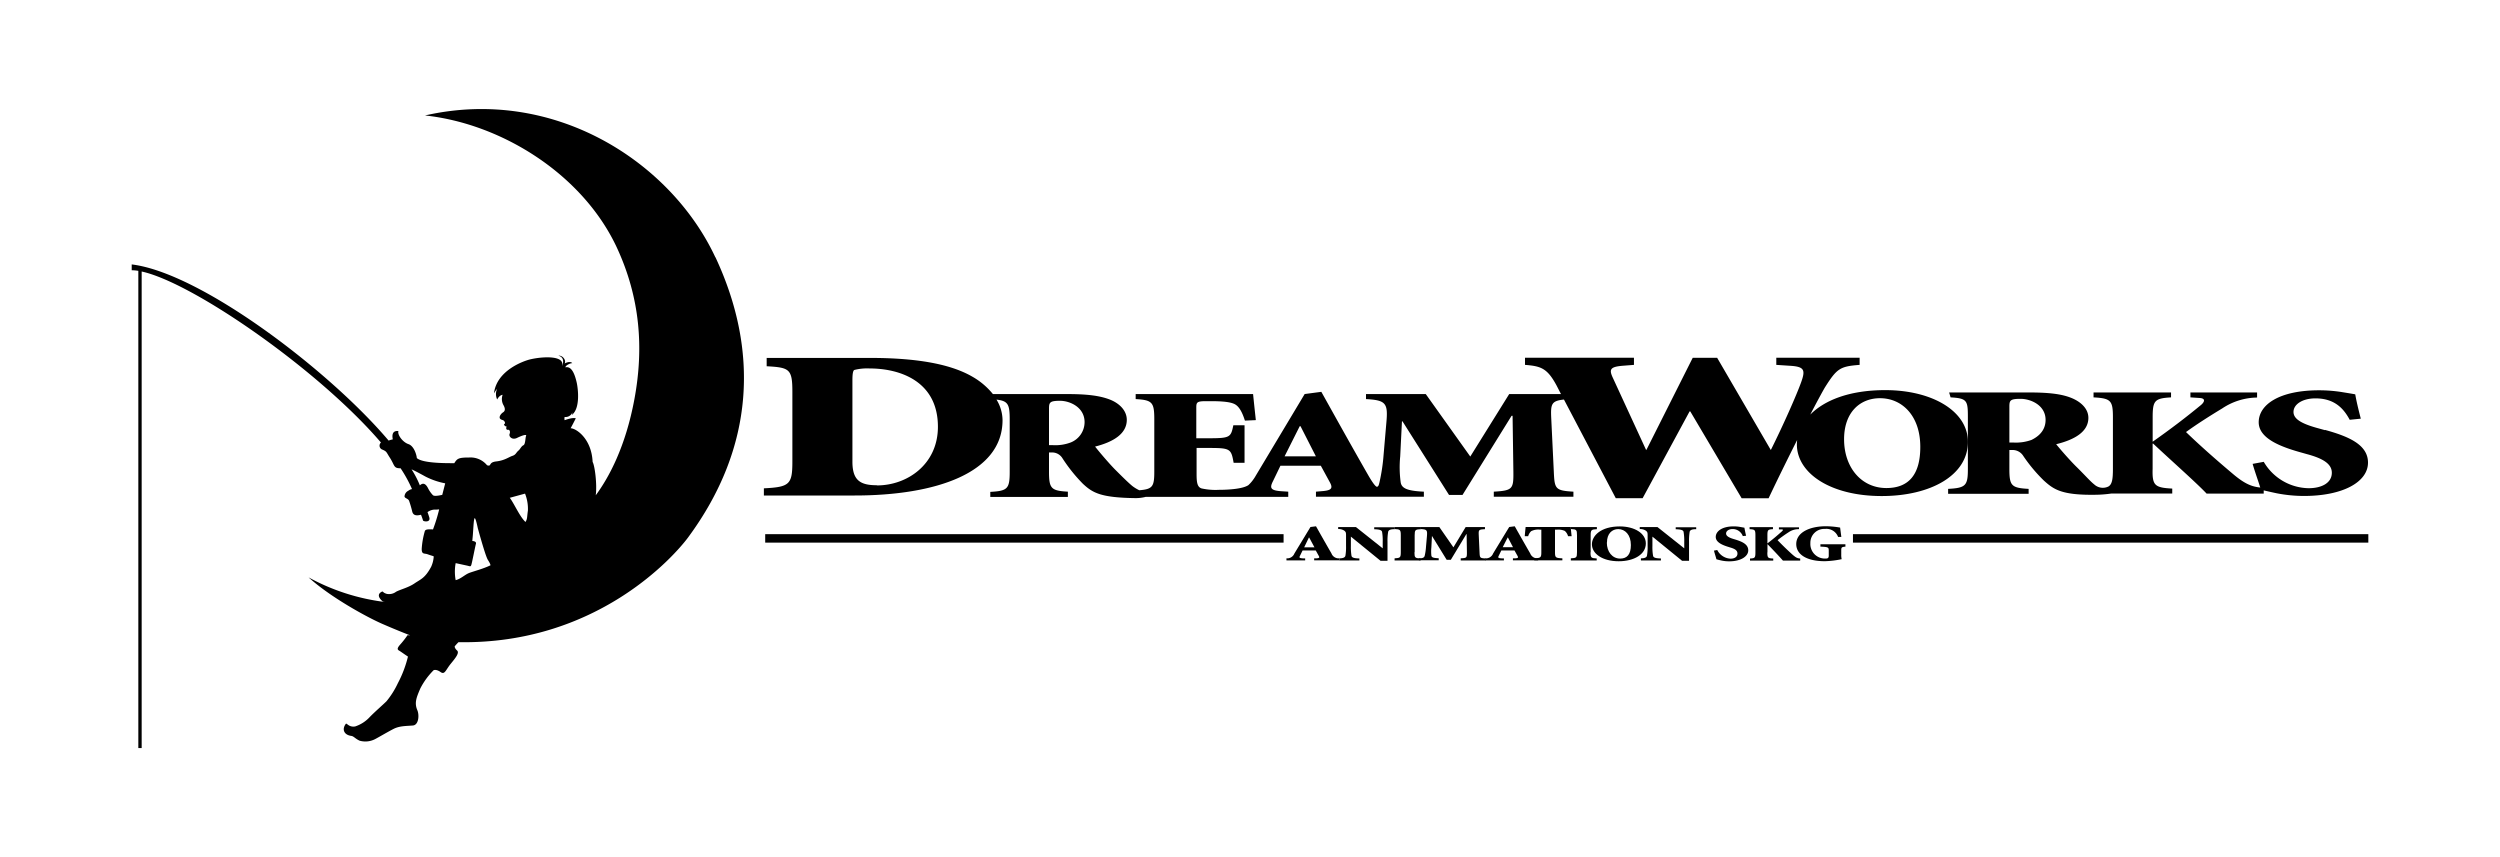 <svg id="Layer_1" data-name="Layer 1" xmlns="http://www.w3.org/2000/svg" viewBox="0 0 600 205.72"><path d="M558,103.24l-1.33-.37c-3.93-1.05-6.23-2.16-6.23-4s2.17-3.26,5.27-3.26c4.77,0,6.89,2.66,8.22,5.14l2.66-.27c-.66-2.55-1.08-4.38-1.33-5.84-.78-.15-1.74-.3-3.14-.53a35,35,0,0,0-5.56-.44c-9.51,0-14.47,3.44-14.47,7.67,0,4,5.56,6,10.58,7.37l.91.26c3.76,1,6.06,2.28,6.06,4.49,0,2.44-2.42,3.71-5.57,3.71a12.73,12.73,0,0,1-10.77-6.33l-2.67.49c.65,2.24,1.35,4.09,1.83,5.68-2-.23-3.61-.8-6.44-3.17-3.74-3.15-7.68-6.58-11.38-10.15,2.52-1.83,5.49-3.73,8.71-5.68a15.34,15.34,0,0,1,8.35-2.6V94.19h-16v1.18l2.26.15c1.61.12,1,1.14.12,1.81-3.46,2.85-7.09,5.62-11.44,8.68v-5.83c0-4.05.47-4.58,4.41-4.81V94.19h-18.6v1.18c4.18.23,4.65.76,4.65,4.81v12.35c0,2.38-.17,3.72-1.1,4.24a3.05,3.05,0,0,1-3.41-.53c-.95-.74-2.28-2.29-4.32-4.28-1.73-1.72-3.95-4.3-4.79-5.35,4.44-1.08,7.73-3,7.73-6.32,0-2.21-1.8-3.89-4.19-4.83s-5.46-1.27-10.14-1.27H467.79l.35,1.18c4,.23,4.15.76,4.15,4.81v12.35c0,4-.48,4.58-4.74,4.8v1.18h19.32v-1.18c-4.15-.22-4.62-.76-4.62-4.8V108H483a3,3,0,0,1,2.53,1.34,37.52,37.52,0,0,0,5,6c2.4,2.17,4.34,3.56,12.7,3.4a29,29,0,0,0,3.55-.3h14.56v-1.18c-4.24-.22-4.83-.76-4.71-4.8v-6h.12c4.35,4.08,10.57,9.58,12.83,12h13.71v-.77c.76.18,1.79.42,3.13.7a34.37,34.37,0,0,0,6.53.64c9.38,0,15.37-3.37,15.37-8,0-4.38-4.79-6.32-10.35-7.86m-70.38,2.4a11,11,0,0,1-4.5.63h-.84v-8.6c0-1.5.18-1.88,2.69-1.88,2.35,0,6,1.47,6,5.06,0,1.84-.9,3.59-3.36,4.79"/><path d="M452.46,93.63c-8.8,0-14.7,2.54-18,5.88,2-3.85,3.36-6.28,3.55-6.58,2.86-4.52,3.61-5,8.3-5.36V85.85h-20v1.72l3.18.21c3.61.2,3.85,1,2.77,4S428,102,425,108l-.17-.28L412.12,85.88h-5.87l-11,21.87-.17.28-7.95-17.25c-1-2.11-.76-2.74,2.34-3l2.68-.21V85.85H366v1.72c3.86.31,5.36.79,7.63,5.05l1,1.95H362.21l-9.34,15-10.69-15H327.84v1.21c4.82.26,5.32,1,4.88,5.74l-.66,7.66a45.21,45.21,0,0,1-1,6.64c-.11.39-.17.88-.54,1s-1.34-1.37-2.14-2.76c-2.22-3.87-4.74-8.34-7.26-12.85l-4-7.17-4,.53-11.74,19.6q-.19.35-.39.63a8.91,8.91,0,0,1-1.36,1.62c-1.31.91-4.71,1.14-7.09,1.14a15.37,15.37,0,0,1-4.17-.34c-1.07-.34-1.19-1.56-1.19-3.54v-6.17h3c5.12,0,5.3.22,5.89,3.56h2.62v-9H296c-.59,2.88-.77,3.11-5.89,3.11h-3V97.87c0-1.32.12-1.59,2.38-1.59h1c3.17,0,5.13.22,6.08.86s1.61,1.94,2.21,3.81l2.62-.12c-.31-2.84-.6-5.6-.66-6.26H272.56v1.21c4,.23,4.47.77,4.47,4.86v12.52c0,3.6-.38,4.24-3.6,4.5a9.26,9.26,0,0,1-1.65-1c-.94-.77-2.24-2.05-4.25-4.06-1.7-1.75-3.88-4.36-4.71-5.42,4.36-1.1,7.61-3.07,7.61-6.41,0-2.24-1.78-4-4.13-4.9s-5.37-1.29-10-1.29h-18a17.3,17.3,0,0,0-4.92-4.17c-5.66-3.29-14.28-4.51-24.66-4.51H184v2c5.5.3,6.17.66,6.17,6.14v16.75c0,5.48-.67,6.1-6.84,6.41v1.72h21.8c19.51,0,35.48-5.44,35.48-18.08a9.6,9.6,0,0,0-1.45-4.93c2.79.31,3.17,1.15,3.17,4.76v12.52c0,4.09-.47,4.64-4.66,4.86v1.21h18.62V118c-4.06-.22-4.53-.77-4.53-4.86v-4.55h.76A2.9,2.9,0,0,1,255,110a38.22,38.22,0,0,0,4.89,6.1c2.36,2.2,4.31,3.34,12.67,3.45a9.88,9.88,0,0,0,2.41-.3h34.21V118l-1.7-.11c-2.69-.19-2.76-.85-1.93-2.48l1.75-3.63H317l2.11,3.87c.77,1.36.64,2-1.52,2.2l-1.76.15v1.21h25.9V118c-4-.18-5.31-.8-5.56-2.2a26.8,26.8,0,0,1-.12-6.26l.42-8.42h.13l11.17,17.67H351l11.78-19h.24l.19,13.35c.05,4.2-.13,4.6-4.7,4.86v1.21h19.11V118c-4.4-.26-4.52-.66-4.71-4.86l-.61-12.71c-.16-3.44,0-4.22,3.05-4.54l12.44,23.68h6.44L405.5,98.74h.17L418,119.59h6.46c2.41-5.1,4.79-9.88,6.86-14a9.77,9.77,0,0,0-.07,1.07c0,6.88,8,12.39,20.37,12.39,11.76,0,20.68-5,20.68-13,0-7.4-8.63-12.42-19.82-12.42m-242,22.83c-4,0-5.9-1.14-5.9-5.66V91.32c0-1.26.08-2.43.5-2.54a12.6,12.6,0,0,1,3.64-.35c7.18,0,16.38,3,16.38,14,0,9-7.35,14.07-14.62,14.07M257,106.18a10.44,10.44,0,0,1-4.42.65h-.82V98.1c0-1.52.18-1.91,2.65-1.91,2.3,0,5.89,1.5,5.89,5.14a5.27,5.27,0,0,1-3.3,4.85m51.3,3.34,3.64-7.24h.18l3.69,7.24Zm144.43,7.61c-6,0-10.15-4.94-10.15-11.71,0-6.55,3.9-9.85,8.62-9.85,5.26,0,9.67,4.16,9.67,11.68,0,6.78-2.88,9.88-8.14,9.88"/><rect x="183.65" y="128.2" width="124.41" height="2.03"/><rect x="444.71" y="128.2" width="123.69" height="2.03"/><path d="M315.4,134l.58,0c.71-.06.75-.19.5-.63l-.7-1.26h-3.16l-.58,1.19c-.27.52-.25.65.64.71l.56,0v.48h-4.49V134a1.86,1.86,0,0,0,1.91-1.17l3.85-6.35,1.33-.17,1.31,2.32c.83,1.46,1.66,2.92,2.39,4.17a1.85,1.85,0,0,0,1.91,1.2v.48H315.4V134M313,131.36h2.47L314.2,129h-.06Z"/><path d="M333,134.6h-1.66l-7.13-5.81h0v2.27a13.14,13.14,0,0,0,.15,2.34c.1.44.62.6,1.89.63v.48h-4.8V134c.85,0,1.35-.19,1.45-.63a12.2,12.2,0,0,0,.15-2.34v-2.27c0-.9,0-1.06-.42-1.4a2.42,2.42,0,0,0-1.47-.39v-.48h4.26l6.43,5.11h0V130a12.25,12.25,0,0,0-.15-2.35c-.1-.43-.62-.59-1.89-.63v-.48h4.92V127c-1,0-1.47.2-1.57.63A12.25,12.25,0,0,0,333,130v4.62"/><path d="M339.47,132.55c0,1.32.15,1.41,1.48,1.48v.48H334.7V134c1.33-.07,1.49-.16,1.49-1.48v-4.06c0-1.33-.16-1.42-1.49-1.49v-.48H341V127c-1.33.07-1.48.16-1.48,1.49v4.06"/><path d="M356.39,126.52V127c-1.47.09-1.55.13-1.49,1.43l.19,4.12c.06,1.36.1,1.4,1.48,1.48v.48h-6V134c1.45-.08,1.5-.12,1.49-1.48l-.07-4.33h-.07l-3.72,6.16h-1l-3.53-5.73h0l-.14,2.73a9.61,9.61,0,0,0,0,2c.08.46.51.57,1.76.63v.48h-4.76V134c.92,0,1.29-.17,1.4-.63a12.78,12.78,0,0,0,.31-2.14l.22-2.49c.13-1.55,0-1.68-1.55-1.77v-.48h4.53l3.38,4.87,2.94-4.87h4.7"/><path d="M363.1,134l.58,0c.71-.06.75-.19.5-.63l-.7-1.26h-3.16l-.58,1.19c-.27.52-.25.65.64.71l.56,0v.48h-4.49V134a1.84,1.84,0,0,0,1.9-1.17l3.86-6.35,1.33-.17,1.31,2.32c.83,1.46,1.66,2.92,2.39,4.17a1.85,1.85,0,0,0,1.92,1.2v.48H363.1V134m-2.45-2.67h2.47L361.9,129h-.06Z"/><path d="M381.72,132.55c0,1.32.16,1.41,1.49,1.48v.48H377V134c1.34-.07,1.48-.16,1.48-1.48v-4.06c0-1.33-.14-1.42-1.48-1.49v-.48h6.25V127c-1.33.07-1.49.16-1.49,1.49v4.06"/><path d="M395,130.42c0,2.63-2.82,4.28-6.52,4.28-3.9,0-6.42-1.81-6.42-4.07,0-2,2.08-4.29,6.69-4.29,3.53,0,6.25,1.65,6.25,4.08m-9.36-.21c0,2.22,1.31,3.85,3.2,3.85,1.66,0,2.57-1,2.57-3.25,0-2.47-1.39-3.83-3.05-3.83C386.9,127,385.67,128.05,385.67,130.21Z"/><path d="M405.37,134.6h-1.66l-7.13-5.81h0v2.27a11.88,11.88,0,0,0,.16,2.34c.09.44.61.6,1.88.63v.48h-4.8V134c.85,0,1.35-.19,1.45-.63a11.88,11.88,0,0,0,.16-2.34v-2.27c0-.9,0-1.06-.43-1.4a2.41,2.41,0,0,0-1.46-.39v-.48h4.25l6.43,5.11h0V130a12.82,12.82,0,0,0-.16-2.35c-.09-.43-.62-.59-1.89-.63v-.48h4.92V127c-1,0-1.47.2-1.57.63a13.2,13.2,0,0,0-.15,2.35v4.62"/><path d="M377,126.51c0,.56.11,1.42.19,2.18l-.86,0a2.52,2.52,0,0,0-.78-1.27,3.84,3.84,0,0,0-1.9-.3h-.45v5.39c0,1.32.15,1.41,1.77,1.49v.48h-6.75V134c1.54-.08,1.7-.17,1.7-1.49v-5.39h-.33a3.68,3.68,0,0,0-2.12.37,2.63,2.63,0,0,0-.71,1.2h-.82c.07-.88.15-1.62.21-2.21H377"/><path d="M412.14,132a3.76,3.76,0,0,0,3.2,2.08c.93,0,1.65-.42,1.65-1.22s-.68-1.16-1.79-1.48l-.28-.09c-1.49-.45-3.14-1.11-3.14-2.43s1.47-2.53,4.3-2.53a8.85,8.85,0,0,1,1.64.15l.94.17c.08.48.2,1.09.4,1.93l-.79.08a2.59,2.59,0,0,0-2.45-1.69c-.91,0-1.56.48-1.56,1.07s.68,1,1.85,1.34l.4.12c1.65.51,3.07,1.14,3.07,2.59s-1.78,2.63-4.57,2.63a8.78,8.78,0,0,1-1.94-.21c-.54-.12-.91-.22-1.13-.29-.14-.57-.38-1.24-.59-2.07l.79-.15"/><path d="M424.16,132.56c0,1.34.14,1.42,1.42,1.49v.49H420v-.49c1.16-.07,1.3-.15,1.3-1.49v-4.07c0-1.33-.14-1.42-1.4-1.49v-.49h5.61V127c-1.19.07-1.33.16-1.33,1.49v1.93c1.31-1,2.41-1.93,3.45-2.87.25-.22.45-.47,0-.5l-.69,0v-.49h4.82V127a4.21,4.21,0,0,0-2.52.76c-1,.64-1.86,1.27-2.62,1.88,1.11,1.17,2.3,2.31,3.43,3.34,1,.89,1.29,1,2,1.07v.49H427.9c-.69-.79-2.39-2.61-3.71-3.95h0v2"/><path d="M441.17,128.94a3,3,0,0,0-3.19-2,3.32,3.32,0,0,0-3.49,3.4,3.49,3.49,0,0,0,3.67,3.71c.45,0,.74-.1.74-.68v-1.18c0-.83-.08-.92-2-1v-.57h6v.57c-.92.1-1,.14-1,1v.89a4.51,4.51,0,0,0,.1,1.12,21.79,21.79,0,0,1-4.06.49c-4.29,0-6.84-1.59-6.84-4.11,0-2.82,3.27-4.28,7.1-4.28a20.41,20.41,0,0,1,3.43.32c.05.42.14,1.06.29,2.25l-.8,0"/><path d="M171.67,61.72C161,38.87,133,20.66,102,27.71,120.58,29.71,140,42,148.1,59.54c5.49,11.9,6.46,23.88,4.16,36.25-2.14,11.53-6.17,18.87-9.28,23.08.35-2.71-.24-7.15-.75-8-.25-5.65-4-8.09-5.28-8.09.38-.67,1.24-2.38,1.24-2.38-.76-.29-2.68.45-2.68.45a1.82,1.82,0,0,1,0-.78,1.76,1.76,0,0,0,1.88-1.14,4.14,4.14,0,0,1-.15.66c2.08-1.58,1.5-6.34,1.16-7.82-.74-3.24-1.74-3.81-2.7-3.61,0-.44,1.11-1,1.64-1-.34-.48-1.3-.24-1.83.09.43-.76-.44-2-1.5-1.89,1.89.52.87,2.51.87,2.51.78-2.51-4.26-2.37-7.46-1.66-1.74.38-8.23,2.69-8.87,8.21a7.49,7.49,0,0,1,.78-1.14,3,3,0,0,0,0,2.6s.43-1,1.3-1.13a3,3,0,0,0,.24,2.55c.48.89.31,1.38-.13,1.66s-.87.84-.82,1.27.58.53.82.62.78.72.2,1a.73.73,0,0,0,.68.52c-.23.31-.14.85.26.78s.66.38.42,1,.61,1.54,1.81.94c.38-.19,2.42-1.14,2.15-.45v0c-.19.31-.13,2-.64,2.22s-.81,1-1.18,1.27c-.62.53-.61,1-1.47,1.28s-1.84,1.1-3.86,1.33-1,1.3-2.22.92a5.12,5.12,0,0,0-4.29-1.86c-2.64,0-2.88.29-3.57,1.36-1.35,0-7.63.1-9-1.24,0-.48-.57-2.85-2-3.33s-2.7-2.29-2.41-3.14c-1.24-.13-1.62.64-1.35,2a6.89,6.89,0,0,0-1,.29C79,88.89,48.18,65.47,31.61,63.46v1.4A10.49,10.49,0,0,1,33.2,65V179.54H34V65.16c12.37,2.71,42.55,23.66,57.43,41.05a1,1,0,0,0,.38,1.71c1.07.48.87.57,1.74,1.9,1.23,1.9.86,2.6,2.59,2.56a31.75,31.75,0,0,1,2.74,5,2.09,2.09,0,0,0-.9.41,1.61,1.61,0,0,0-.87,1.15c-.19.67.78.61,1.06,1.23a24.65,24.65,0,0,1,.78,2.67c.25.83.91,1,2.09.7a13.44,13.44,0,0,1,.48,1.35c0,.28,1.89.6,1.51-.71-.14-.47-.29-.9-.43-1.27a3.17,3.17,0,0,1,1.55-.6,9.32,9.32,0,0,0,1.25-.06,40,40,0,0,1-1.48,4.81c-1.4-.07-1.9,0-2,.54a19.68,19.68,0,0,0-.71,4.14c0,1.38.62,1,1.4,1.28,1.38.5,1.5.4,1.48.62a7.08,7.08,0,0,1-.61,2.38c-1.49,2.79-2.55,3-4,4s-3.43,1.46-4.42,2a2.79,2.79,0,0,1-2.23.51c-1.14-.32-.77-.76-1.29-.47-1.55.86.32,2.28.32,2.28a3.2,3.2,0,0,0,.61.15,51,51,0,0,1-18.41-5.92c5.17,4.71,14,9.57,17.81,11.21,3.14,1.37,5.82,2.41,6.57,2.71l-.63-.05a21.38,21.38,0,0,1-1.6,2.07c-.77.85-1,1.3-.47,1.61s1,.69,2.17,1.46A27.33,27.33,0,0,1,95.47,164a20.35,20.35,0,0,1-2.71,4.3c-.85.85-2.8,2.53-4,3.77a8.28,8.28,0,0,1-3.53,2.28c-1.55.25-2-.91-2.23-.63-1,1.31-.45,2.66,1.32,2.9.59.08.95.68,2,1.15A5.09,5.09,0,0,0,90,177.4c.92-.48,2.94-1.68,4.41-2.44s3-.7,4.69-.84c1.41-.13,1.56-2.53,1.05-3.7-.75-1.77-.17-3.08.72-5.18a17.33,17.33,0,0,1,3.2-4.39s.61-.31,1.65.43,1.2-.43,2.48-2c1-1.23,2.15-2.57,1.5-3.16s-.57-1-.57-1a12.48,12.48,0,0,1,.91-1c33.13.6,51.8-20.68,55.09-25.12,16.06-21.74,17-45,6.57-67.28m-65.56,57.05c-.77.15-2,.44-2.31,0a6.85,6.85,0,0,1-1.06-1.52c-.34-.7-1-1.71-2-.76h0a22.73,22.73,0,0,0-2-3.85c.88.39,2,1,3.35,1.74a17.5,17.5,0,0,0,4.73,1.62Zm6.35,18.79c-.93.38-1.9,1.37-3.13,1.68a11.16,11.16,0,0,1,0-4.09l2.57.56c.89.18,1,.38,1.18-.12s.92-4.39,1.11-5.06-.85-.69-.85-.69-.07.53.08-1.05c.13-1.3.22-4.31.47-4.42s.75,2.38.75,2.38c1,3.61,2,7,2.45,7.67.61.93.6,1.25.6,1.25-1.74.86-4.3,1.5-5.24,1.89m13.62-12.3c-1.37-1.28-2.65-4.31-3.75-5.79l3.66-1a10,10,0,0,1,.69,4.07c-.25,1.64-.09,1.94-.6,2.76"/></svg>
